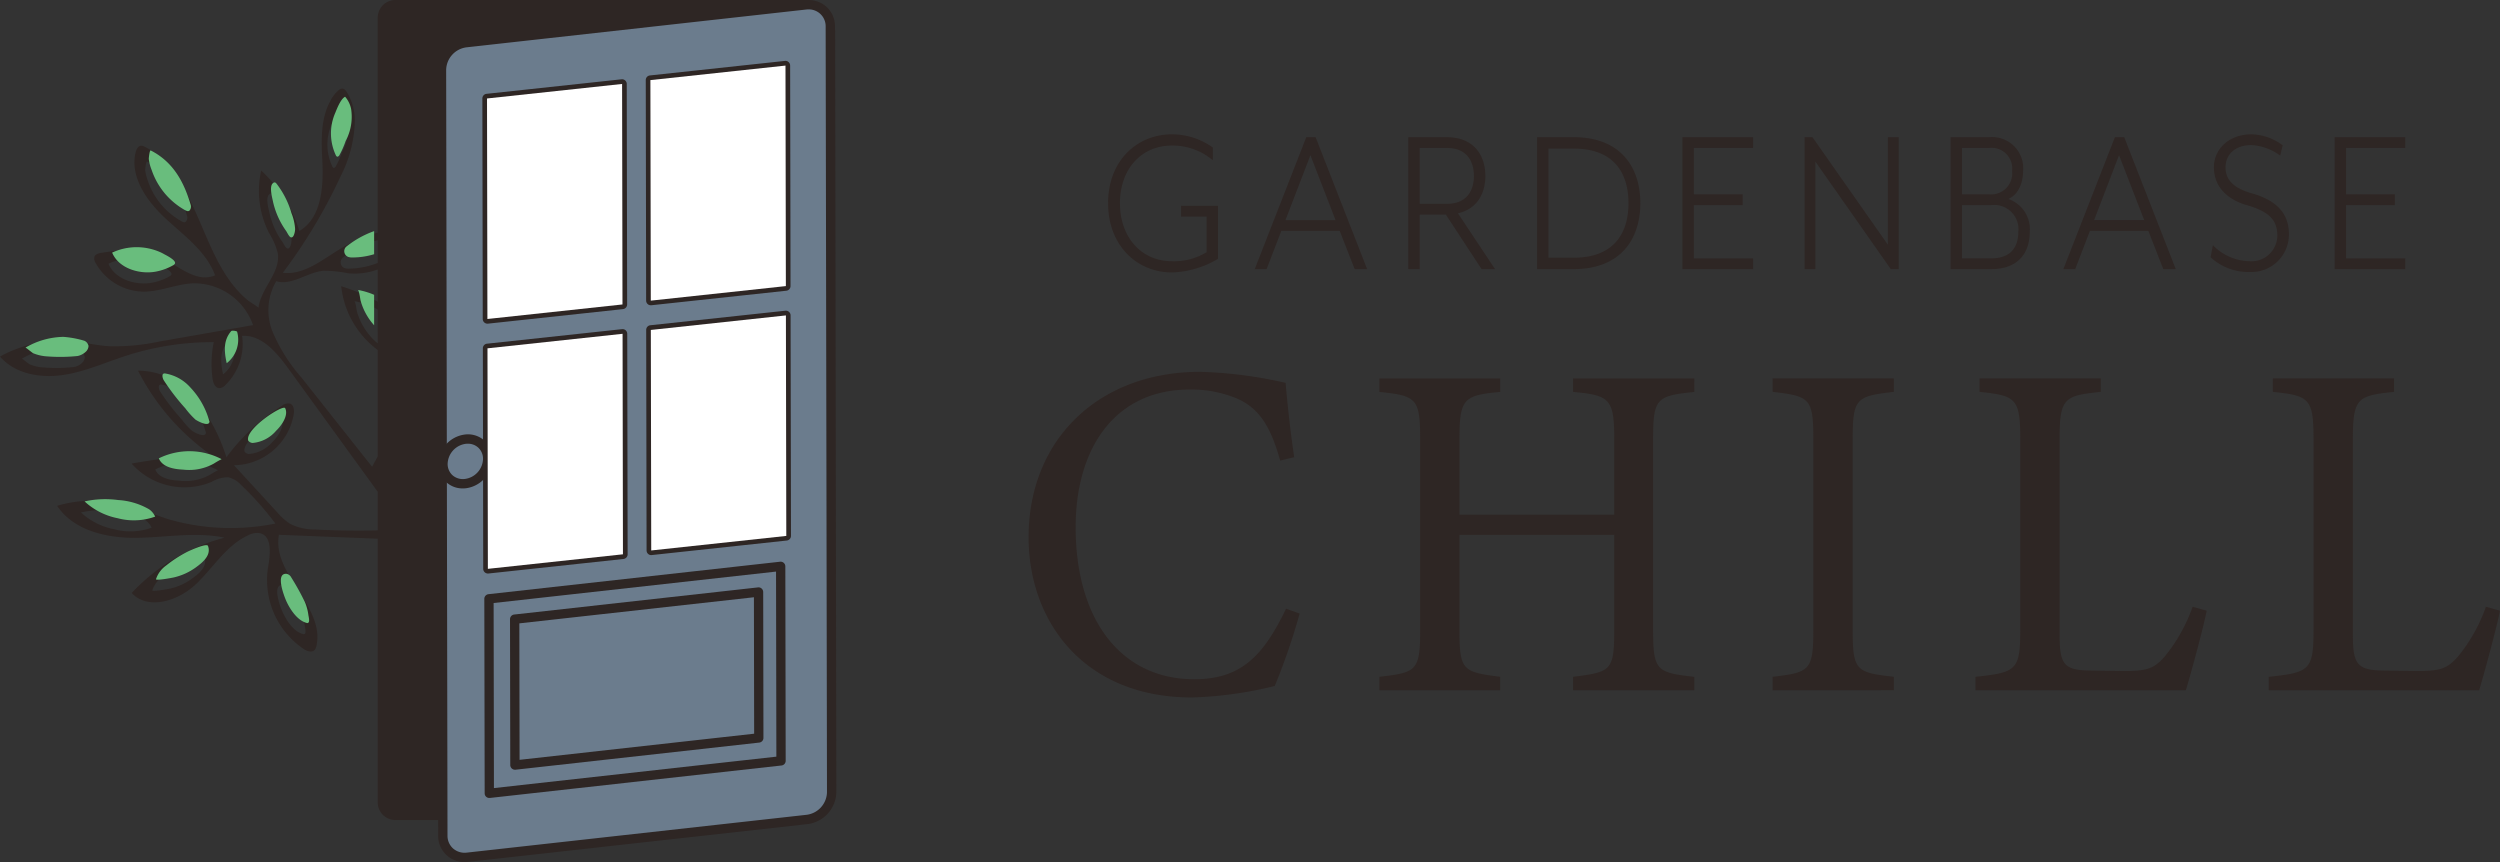 <svg xmlns="http://www.w3.org/2000/svg" width="319" height="109.999" viewBox="0 0 319 109.999">
  <rect x="0" y="0" width="319" height="109.999" fill="#333333" stroke="none"/>
  <g id="グループ_5" data-name="グループ 5" transform="translate(-1184.948 -4085.24)">
    <path id="複合パス" d="M1282.531,4085.24H1230.4a2.265,2.265,0,0,0-2.258,2.272v27.4a20.415,20.415,0,0,0-4.884,2.145c-2.271,1.389-4.583,3.312-7.223,2.988a68.1,68.1,0,0,0,7.408-12.376,16.262,16.262,0,0,0,1.784-7.117,6.9,6.9,0,0,0-.878-3.316c-.258-.437-.531-.905-1.06-.588a3.917,3.917,0,0,0-1.136,1.382c-1.277,2.208-1.219,5.013-1.085,7.48.182,3.395-.014,7.481-2.922,9.208a17.558,17.558,0,0,0-4.872-7.721,11.873,11.873,0,0,0,1.011,7.987,8.622,8.622,0,0,1,1.11,2.592c.359,2.468-2.164,4.458-2.464,6.934.008-.061-1.172-.795-1.3-.9a12.1,12.1,0,0,1-1.14-1.059c-2.579-2.735-3.883-6.42-5.386-9.8-1.471-3.308-3.33-7.134-6.74-8.806a.78.78,0,0,0-.442-.11c-.411.058-.61.561-.688.91-.7,3.16,1.5,6.212,3.867,8.4s5.168,4.189,6.292,7.221c-2.615,1.142-5.126-1.667-7.782-2.707-2.1-.82-4.442-.5-6.67-.17-.383.056-.837.171-.955.54a1.015,1.015,0,0,0,.158.759,7.118,7.118,0,0,0,6.121,3.668c2.131,0,4.165-.967,6.294-1.063a7.964,7.964,0,0,1,7.679,5.331q-5.976,1.048-11.953,2.093a27.073,27.073,0,0,1-6.439.6c-1.564-.1-3.1-.477-4.656-.622a16.151,16.151,0,0,0-9.245,1.941c1.875,2.18,5.059,2.766,7.9,2.374s5.487-1.606,8.215-2.484a35.88,35.88,0,0,1,11.16-1.728,13.914,13.914,0,0,0-.155,4.63c.073.546.319,1.218.866,1.241a1.138,1.138,0,0,0,.783-.405,7.324,7.324,0,0,0,2.125-6.27c2.49-.148,4.393,2.1,5.863,4.125l11.44,15.766v4.936c-2.65.044-5.3.03-7.949-.118a7.043,7.043,0,0,1-3.191-.7,7.387,7.387,0,0,1-1.663-1.474q-2.771-3.014-5.542-6.029a7.823,7.823,0,0,0,7.635-6.538c.069-.486.022-1.1-.426-1.3a1.22,1.22,0,0,0-1.084.252,25.74,25.74,0,0,0-7.08,6.571,23.8,23.8,0,0,0-3.935-7.471,9.473,9.473,0,0,0-7.348-3.579,29.474,29.474,0,0,0,9.023,10.541q-4.948.458-9.848,1.313a9.028,9.028,0,0,0,10.195,2.35,4.154,4.154,0,0,1,2.129-.6,3.234,3.234,0,0,1,1.691,1.021,38.928,38.928,0,0,1,4.339,4.884,28.633,28.633,0,0,1-13.822-.6,67.563,67.563,0,0,0-6.75-2.051,15.524,15.524,0,0,0-7.279.389c1.506,2.266,4.092,3.4,6.823,3.85a19.21,19.21,0,0,0,3.247.235c3.776-.038,7.6-.8,11.291-.018a24.787,24.787,0,0,0-11.848,7.056c2.1,2.258,5.965,1,8.2-1.125s3.9-5,6.714-6.258a2.314,2.314,0,0,1,1.431-.252c1.609.353,1.344,2.691,1.061,4.325a10.609,10.609,0,0,0,4.535,10.453c.414.267,1,.5,1.362.164a1.083,1.083,0,0,0,.278-.586c1.1-5-5.719-9.109-4.789-14.146q6.3.252,12.6.5v33.628a2.265,2.265,0,0,0,2.258,2.272h52.131c1.247,0,3.98-2.751,3.98-4.006v-96.641c0-1.255-2.734-4.006-3.98-4.006Zm-60.258,15.831c.228-.586.676-1.77,1.251-2.064a3.543,3.543,0,0,1,.776,1.594,6.54,6.54,0,0,1-.7,4.058,11.127,11.127,0,0,1-.821,1.839c-.141.2-.283.247-.42,0a6.5,6.5,0,0,1-.081-5.43Zm-18.619,12.46a.331.331,0,0,1-.3.056,1.882,1.882,0,0,1-.394-.2,9.25,9.25,0,0,1-4.129-5.033,6.153,6.153,0,0,1-.355-1.389c-.01-.092.1-1.189.246-1.116,2.89,1.486,4.242,4.036,5.1,6.941a.763.763,0,0,1-.167.741Zm-1.847,6.77a.5.5,0,0,1-.2.183,6.939,6.939,0,0,1-2.171.811c-2,.422-4.785-.332-5.647-2.4a7.4,7.4,0,0,1,6.311.016c.115.056.23.116.343.178.254.139,1.57.794,1.362,1.211Zm-11.414,11.268a1.95,1.95,0,0,1-1.013.5,20.08,20.08,0,0,1-3.846.06,5.119,5.119,0,0,1-1.832-.417c-.117-.06-.92-.73-.962-.708a9.89,9.89,0,0,1,4.815-1.362,11.126,11.126,0,0,1,2.7.491.924.924,0,0,1,.517.67,1.061,1.061,0,0,1-.383.763Zm18.023,1.434c-.4-1.772-.345-3.021.573-4.1a.935.935,0,0,1,.751.079,3.793,3.793,0,0,1-1.324,4.023Zm7.455,5.727c.464.962-.518,2.283-1.148,2.893a4.478,4.478,0,0,1-3.005,1.548.689.689,0,0,1-.557-.315c-.418-1.486,4.466-4.64,4.71-4.126Zm-11.448,1.457a9.669,9.669,0,0,1-1.291-1.43,28.188,28.188,0,0,1-2.767-3.591c-.153-.255-.323-.935.206-.854a5.561,5.561,0,0,1,3.166,1.748c.076.079.149.157.22.239a10.184,10.184,0,0,1,2.246,4.09.266.266,0,0,1,.012.118c-.129.638-1.534-.114-1.792-.32Zm2.335,5.626a6.5,6.5,0,0,1-3.9.768c-1.086-.068-2.636-.273-3.1-1.442a8.754,8.754,0,0,1,8,.105,10.148,10.148,0,0,0-1,.569Zm-12.24,6.958a8.589,8.589,0,0,1-4.24-2.146,12.522,12.522,0,0,1,4.3-.173,9.1,9.1,0,0,1,3.935,1.179,2.3,2.3,0,0,1,.783.942,8.027,8.027,0,0,1-4.773.2Zm9.913,6.316a7.668,7.668,0,0,1-2.751,1.252c-.218.049-2.343.444-2.3.219a3.6,3.6,0,0,1,1.314-1.746,16.911,16.911,0,0,1,2.569-1.683c.248-.134,2.6-1.205,2.761-.8.468,1.2-.732,2.141-1.6,2.763Zm11.65.8a.82.82,0,0,1,.561.46,29.577,29.577,0,0,1,1.713,3.069,6.431,6.431,0,0,1,.487,1.735c.026.213.19.81-.008.97a.241.241,0,0,1-.224.025c-1.2-.309-2.147-1.777-2.619-2.843-.241-.544-1.431-3.587.09-3.417Zm12.062-30.828a8.247,8.247,0,0,1-2.656-4.082c-.042-.16-.169-1.287-.341-1.317a9.892,9.892,0,0,1,3,1.071Zm-4.486-10.917a12.552,12.552,0,0,1,3.586-1.993c.293-.1.6-.173.9-.259v2.9a10.381,10.381,0,0,1-3.707.73,2.339,2.339,0,0,1-.357-.028.938.938,0,0,1-.272-.09.8.8,0,0,1-.15-1.257Zm-9.307-5.657c-.117-.551-.585-2.1.01-2.492a.275.275,0,0,1,.248-.042.341.341,0,0,1,.127.108,10.949,10.949,0,0,1,1.925,3.754,6.228,6.228,0,0,1,.49,2.069c-.008.3-.131,1.023-.436,1.071a.227.227,0,0,1-.133-.021c-.222-.092-.47-.634-.6-.826a10.27,10.27,0,0,1-1.632-3.623Zm13.077,32.313q-4.519-5.706-9.041-11.417a21.607,21.607,0,0,1-3.617-5.715,7.324,7.324,0,0,1,.426-6.54c2.012.581,3.955-1.149,6.04-1.337a15.808,15.808,0,0,1,3.153.325,8.441,8.441,0,0,0,3.755-.493v4.118a25.6,25.6,0,0,0-4.658-1.977,11.694,11.694,0,0,0,4.658,8.135v13.589Z" transform="translate(5)" fill="#2e2624"/>
    <path id="複合パス-2" data-name="複合パス" d="M1198.971,4150.224a8.94,8.94,0,0,0-3.943-1.179,12.3,12.3,0,0,0-4.289.174,8.683,8.683,0,0,0,4.238,2.149,8,8,0,0,0,4.771-.208,2.282,2.282,0,0,0-.777-.936Zm1.241-6.5c.482,1.179,2.032,1.388,3.118,1.441a6.469,6.469,0,0,0,3.893-.765,11.252,11.252,0,0,1,1-.571,8.822,8.822,0,0,0-8.01-.105Zm16.121-6.4c-.24-.521-5.132,2.635-4.719,4.125a.747.747,0,0,0,.569.313,4.442,4.442,0,0,0,3-1.562c.638-.606,1.62-1.923,1.153-2.876Zm-25.612-8.6a12.343,12.343,0,0,0-2.7-.5,9.951,9.951,0,0,0-4.823,1.37c.069,0,.844.64.965.71a5.462,5.462,0,0,0,1.842.415,21.624,21.624,0,0,0,3.842-.052,2.13,2.13,0,0,0,1.017-.518,1.058,1.058,0,0,0,.379-.765.922.922,0,0,0-.517-.658Zm19.482-1.161c-.034-.086-.654-.192-.757-.07-.914,1.075-.965,2.324-.569,4.091a3.8,3.8,0,0,0,1.326-4.021Zm-9.3-9.881c-.1-.07-.224-.123-.345-.19a7.424,7.424,0,0,0-6.3-.019c.86,2.081,3.633,2.825,5.649,2.411a7.215,7.215,0,0,0,2.171-.816.5.5,0,0,0,.188-.189c.206-.416-1.1-1.058-1.36-1.2Zm23.854-18.5a3.362,3.362,0,0,0-.775-1.6c-.567.3-1.015,1.474-1.257,2.063a6.561,6.561,0,0,0,.085,5.427c.139.243.275.191.432,0a11.35,11.35,0,0,0,.809-1.838,6.55,6.55,0,0,0,.705-4.055Zm-7.63,13.208a11.31,11.31,0,0,0-1.929-3.762.443.443,0,0,0-.138-.1.254.254,0,0,0-.24.051c-.587.382-.121,1.925-.018,2.48a10.312,10.312,0,0,0,1.635,3.623c.139.189.38.744.6.832a.358.358,0,0,0,.137.018c.293-.052.43-.764.43-1.075a6.541,6.541,0,0,0-.482-2.063Zm6.994,4.333a.781.781,0,0,0,.155,1.25.639.639,0,0,0,.257.085,1.242,1.242,0,0,0,.363.036,9.473,9.473,0,0,0,2.791-.417v-2.947a12.24,12.24,0,0,0-3.566,1.993Zm-19.842-5.356c-.862-2.895-2.2-5.442-5.1-6.934-.139-.086-.26,1.023-.242,1.11a5.443,5.443,0,0,0,.363,1.387,9.273,9.273,0,0,0,4.115,5.043,2.041,2.041,0,0,0,.4.192.342.342,0,0,0,.311-.052.776.776,0,0,0,.154-.746Zm21.323,10.869c.172.035.311,1.163.345,1.318a7.8,7.8,0,0,0,1.74,3.19v-3.885a9.174,9.174,0,0,0-2.085-.624Zm-18.946,16.729a10.122,10.122,0,0,0-2.24-4.091c-.067-.07-.137-.155-.224-.244a5.515,5.515,0,0,0-3.152-1.733c-.533-.085-.361.59-.206.85a28,28,0,0,0,2.755,3.588,10.316,10.316,0,0,0,1.292,1.439c.258.191,1.671.954,1.792.311a.155.155,0,0,0-.018-.12Zm12.643,24.771a6.189,6.189,0,0,0-.482-1.751,33.15,33.15,0,0,0-1.707-3.069.861.861,0,0,0-.567-.451c-1.516-.173-.329,2.861-.087,3.415.466,1.058,1.413,2.53,2.619,2.844a.2.2,0,0,0,.224-.037c.188-.155.033-.744,0-.952Zm-12.815-8.841c-.155-.4-2.516.676-2.755.814a15.735,15.735,0,0,0-2.567,1.681,3.46,3.46,0,0,0-1.308,1.752c-.052.225,2.065-.173,2.29-.226a7.76,7.76,0,0,0,2.757-1.249c.86-.623,2.05-1.56,1.584-2.773Z" transform="translate(5)" fill="#69bd7d"/>
    <path id="パス" d="M1239.593,4194.623l43.346-4.823a3.577,3.577,0,0,0,3.128-3.463l-.168-97.708a2.748,2.748,0,0,0-3.14-2.767l-43.345,4.823a3.578,3.578,0,0,0-3.128,3.465l.168,97.706a2.748,2.748,0,0,0,3.14,2.767Z" transform="translate(5)" fill="#6b7c8d"/>
    <path id="複合パス-3" data-name="複合パス" d="M1239.234,4195.239a3.329,3.329,0,0,1-3.374-3.383l-.168-97.705a4.186,4.186,0,0,1,3.657-4.057l43.346-4.824a3.4,3.4,0,0,1,2.7.832,3.352,3.352,0,0,1,1.1,2.525l.17,97.708a4.192,4.192,0,0,1-3.657,4.058l-43.348,4.824a3.948,3.948,0,0,1-.422.023Zm43.879-108.8a2.839,2.839,0,0,0-.29.016l-43.345,4.824a2.97,2.97,0,0,0-2.6,2.871l.171,97.707a2.171,2.171,0,0,0,.7,1.638,2.238,2.238,0,0,0,1.776.537l43.345-4.824a2.971,2.971,0,0,0,2.6-2.87l-.169-97.707a2.144,2.144,0,0,0-2.192-2.191Z" transform="translate(5)" fill="#2e2624"/>
    <path id="複合パス-4" data-name="複合パス" d="M1242.141,4126.54a.588.588,0,0,1-.395-.151.6.6,0,0,1-.2-.445l-.048-28.136a.594.594,0,0,1,.529-.595l17.235-1.855a.579.579,0,0,1,.46.149.6.6,0,0,1,.2.443l.049,28.138a.6.6,0,0,1-.531.595l-17.235,1.856Zm.547-28.2.045,26.938,16.048-1.727-.043-26.939Z" transform="translate(5)" fill="#2e2624"/>
    <path id="複合パス-5" data-name="複合パス" d="M1262.989,4124.193a.588.588,0,0,1-.394-.151.6.6,0,0,1-.2-.445l-.048-28.136a.594.594,0,0,1,.529-.595l17.234-1.855a.576.576,0,0,1,.46.15.6.6,0,0,1,.2.443l.05,28.138a.6.6,0,0,1-.531.594l-17.236,1.855c-.022,0-.042,0-.063,0Zm.547-28.2.046,26.938,16.048-1.728-.046-26.937Z" transform="translate(5)" fill="#2e2624"/>
    <path id="複合パス-6" data-name="複合パス" d="M1242.2,4158.421a.587.587,0,0,1-.394-.151.6.6,0,0,1-.2-.445l-.047-28.136a.593.593,0,0,1,.529-.594l17.236-1.855a.587.587,0,0,1,.46.147.6.6,0,0,1,.2.445l.05,28.138a.6.6,0,0,1-.531.595l-17.235,1.855Zm.547-28.2.045,26.937,16.048-1.727-.044-26.938Z" transform="translate(5)" fill="#2e2624"/>
    <path id="複合パス-7" data-name="複合パス" d="M1263.045,4156.074a.586.586,0,0,1-.394-.152.6.6,0,0,1-.2-.445l-.049-28.136a.594.594,0,0,1,.529-.6l17.236-1.855a.607.607,0,0,1,.46.15.6.6,0,0,1,.2.443l.05,28.138a.6.6,0,0,1-.529.594l-17.236,1.855c-.022,0-.041,0-.063,0Zm.545-28.2.046,26.937,16.05-1.725-.045-26.939Z" transform="translate(5)" fill="#2e2624"/>
    <path id="複合パス-8" data-name="複合パス" d="M1242.384,4187.061a.588.588,0,0,1-.593-.594l-.044-24.817a.6.6,0,0,1,.528-.592l37.224-4.144a.6.6,0,0,1,.658.593l.044,24.817a.6.6,0,0,1-.53.592l-37.222,4.144c-.022,0-.044,0-.065,0Zm.551-24.876.039,23.614,36.039-4.01-.042-23.616Z" transform="translate(5)" fill="#2e2624"/>
    <path id="複合パス-9" data-name="複合パス" d="M1245.652,4183.456a.591.591,0,0,1-.394-.152.6.6,0,0,1-.2-.445l-.032-18.612a.6.6,0,0,1,.527-.593l31.119-3.463a.58.58,0,0,1,.46.147.605.605,0,0,1,.2.445l.031,18.61a.6.6,0,0,1-.527.6l-31.119,3.463a.6.6,0,0,1-.066,0Zm.563-18.675.03,17.412,29.932-3.333-.03-17.41Z" transform="translate(5)" fill="#2e2624"/>
    <path id="パス-2" data-name="パス" d="M1242.178,4143.792a3.259,3.259,0,0,1-2.847,3.154,2.494,2.494,0,0,1-2.854-2.512,3.258,3.258,0,0,1,2.844-3.156,2.5,2.5,0,0,1,2.856,2.514Z" transform="translate(5)" fill="#6b7c8d"/>
    <path id="複合パス-10" data-name="複合パス" d="M1239,4147.563a3.079,3.079,0,0,1-3.12-3.128,3.876,3.876,0,0,1,3.373-3.748,3.149,3.149,0,0,1,2.5.766,3.1,3.1,0,0,1,1.017,2.338,3.873,3.873,0,0,1-3.372,3.75,3.749,3.749,0,0,1-.4.022Zm.646-5.706c-.087,0-.172.006-.26.014a2.656,2.656,0,0,0-2.319,2.562,1.93,1.93,0,0,0,.622,1.45,2.007,2.007,0,0,0,1.574.471,2.65,2.65,0,0,0,2.319-2.559,1.919,1.919,0,0,0-.622-1.45,1.944,1.944,0,0,0-1.315-.487Z" transform="translate(5)" fill="#2e2624"/>
    <path id="複合パス-11" data-name="複合パス" d="M1486.862,4102.744v1.375h-7.557v5.921h6.23v1.374h-6.23v6.793h7.557v1.375h-9.016v-16.837Zm-24.549,13.777a6.656,6.656,0,0,0,4.668,2.048,3.292,3.292,0,0,0,3.552-3.253c0-1.881-.874-3.033-3.9-3.9-2.7-.786-4.191-2.526-4.191-4.827s1.884-4.208,4.8-4.208a6.852,6.852,0,0,1,3.977,1.4l-.317,1.318a6.759,6.759,0,0,0-3.66-1.347c-2.069,0-3.314,1.179-3.314,2.833,0,1.376.742,2.583,3.314,3.313,3.1.87,4.773,2.5,4.773,5.218a4.79,4.79,0,0,1-5.039,4.829,7.078,7.078,0,0,1-4.959-1.882Zm-11.974-11.476-3.183,8.279h6.392Zm-5.594,14.535h-1.512l6.577-16.835H1451l6.577,16.835h-1.592l-1.909-4.882h-7.452Zm-7.26-4.742a3.089,3.089,0,0,0-3.445-3.423H1430.3v6.791h3.739c2.625,0,3.445-1.6,3.445-3.367Zm-.795-7.8a2.629,2.629,0,0,0-2.918-2.919H1430.3v5.921h3.471a2.689,2.689,0,0,0,2.918-3Zm-2.918-4.293a3.973,3.973,0,0,1,4.325,4.293c0,1.235-.426,2.946-1.885,3.59a4.088,4.088,0,0,1,2.732,4.21c0,2.666-1.483,4.742-4.9,4.742h-5.2v-16.835Zm-22.555,0,9.626,13.721v-13.721h1.38v16.837h-1.009l-9.626-13.723v13.723h-1.378v-16.837Zm-7.575,0v1.375h-7.557v5.921h6.23v1.374h-6.23v6.793h7.557v1.375h-9.016v-16.837Zm-15.9,8.417c0-3.677-1.725-6.958-6.976-6.958h-3.233v13.918h3.233c5.251,0,6.976-3.283,6.976-6.96Zm-7-8.418c5.967,0,8.512,3.79,8.512,8.418s-2.545,8.418-8.512,8.418h-4.668v-16.837Zm-12.723,4.939c0-1.74-.82-3.563-3.447-3.563H1361.1v7.126h3.473c2.626,0,3.447-1.8,3.447-3.562Zm2.7,11.9H1369l-4.559-6.958H1361.1v6.958h-1.459v-16.835h4.932c3.421,0,4.906,2.3,4.906,4.938,0,2.274-1.088,4.237-3.5,4.769Zm-23.562-14.535-3.183,8.279h6.392Zm-5.594,14.535h-1.512l6.577-16.835h1.192l6.577,16.835h-1.592l-1.909-4.882h-7.451Zm-7.655-6.707h-3.26V4111.5h4.72v6.763a12.085,12.085,0,0,1-5.887,1.74c-4.428,0-8.141-3.4-8.141-8.84s3.713-8.783,8.141-8.783a8.949,8.949,0,0,1,5.225,1.684v1.628a7.962,7.962,0,0,0-5.225-1.88c-3.843,0-6.628,2.947-6.628,7.352s2.785,7.409,6.628,7.409a8,8,0,0,0,4.428-1.151Zm165.036,50.286c-.345,1.9-2.077,8.263-2.656,10.16h-26.847V4171.6c5.253-.551,5.715-.858,5.715-6.058v-24.3c0-5.2-.575-5.51-5.2-6v-1.714h15.475v1.714c-4.621.489-5.257.734-5.257,6v24.907c0,3.734.464,4.59,3.754,4.652.057,0,4.214.062,4.561.062,2.945,0,3.809-.367,5.138-1.9a20.972,20.972,0,0,0,3.522-6.3Zm-37.423,0c-.345,1.9-2.077,8.263-2.656,10.16h-26.847V4171.6c5.253-.551,5.715-.858,5.715-6.058v-24.3c0-5.2-.575-5.51-5.2-6v-1.714h15.475v1.714c-4.62.489-5.257.734-5.257,6v24.907c0,3.734.464,4.59,3.754,4.652.057,0,4.215.062,4.561.062,2.946,0,3.81-.367,5.138-1.9a20.967,20.967,0,0,0,3.522-6.3Zm-55.391,10.159V4171.6c4.733-.551,5.2-.8,5.2-6v-24.3c0-5.262-.462-5.505-5.2-6.059v-1.713h15.475v1.713c-4.793.553-5.257.8-5.257,6.059v24.3c0,5.264.464,5.448,5.257,6v1.713Zm-9.988-38.066c-4.793.489-5.255.8-5.255,5.937v24.539c0,5.142.521,5.327,5.255,5.875v1.716h-15.474V4171.6c4.791-.61,5.255-.733,5.255-5.875v-12.239h-19.749v12.239c0,5.082.464,5.265,5.2,5.875v1.716H1355.96V4171.6c4.676-.548,5.2-.733,5.2-5.875v-24.539c0-5.141-.519-5.448-5.2-5.937v-1.713h15.416v1.713c-4.621.427-5.2.856-5.2,5.937v9.73h19.749v-9.73c0-5.081-.636-5.51-5.255-5.937v-1.713h15.474Zm-50.36,28.274a80.829,80.829,0,0,1-3.175,9.241,49.761,49.761,0,0,1-10.568,1.468c-13.8,0-20.843-9.729-20.843-20.44,0-12.484,8.95-21.114,21.884-21.114a55.646,55.646,0,0,1,10.912,1.409c.232,2.753.635,6.426,1.1,9.486l-1.792.429c-1.154-4.1-2.539-6.612-5.485-7.9a15.009,15.009,0,0,0-6.061-1.163c-9.529,0-14.552,7.467-14.552,17.565,0,11.813,5.774,19.4,15.129,19.4,5.891,0,8.777-2.876,11.719-9Z" transform="translate(5)" fill="#2e2624"/>
    <path id="パス-3" data-name="パス" d="M1242.141,4125.943l17.236-1.855-.05-28.136-17.236,1.853Z" transform="translate(5)" fill="#fff"/>
    <path id="パス-4" data-name="パス" d="M1262.989,4123.6l17.235-1.855-.048-28.137-17.238,1.853Z" transform="translate(5)" fill="#fff"/>
    <path id="パス-5" data-name="パス" d="M1242.2,4157.824l17.236-1.855-.048-28.136-17.238,1.853Z" transform="translate(5)" fill="#fff"/>
    <path id="パス-6" data-name="パス" d="M1263.045,4155.478l17.235-1.855-.05-28.136-17.236,1.854Z" transform="translate(5)" fill="#fff"/>
  </g>
</svg>
